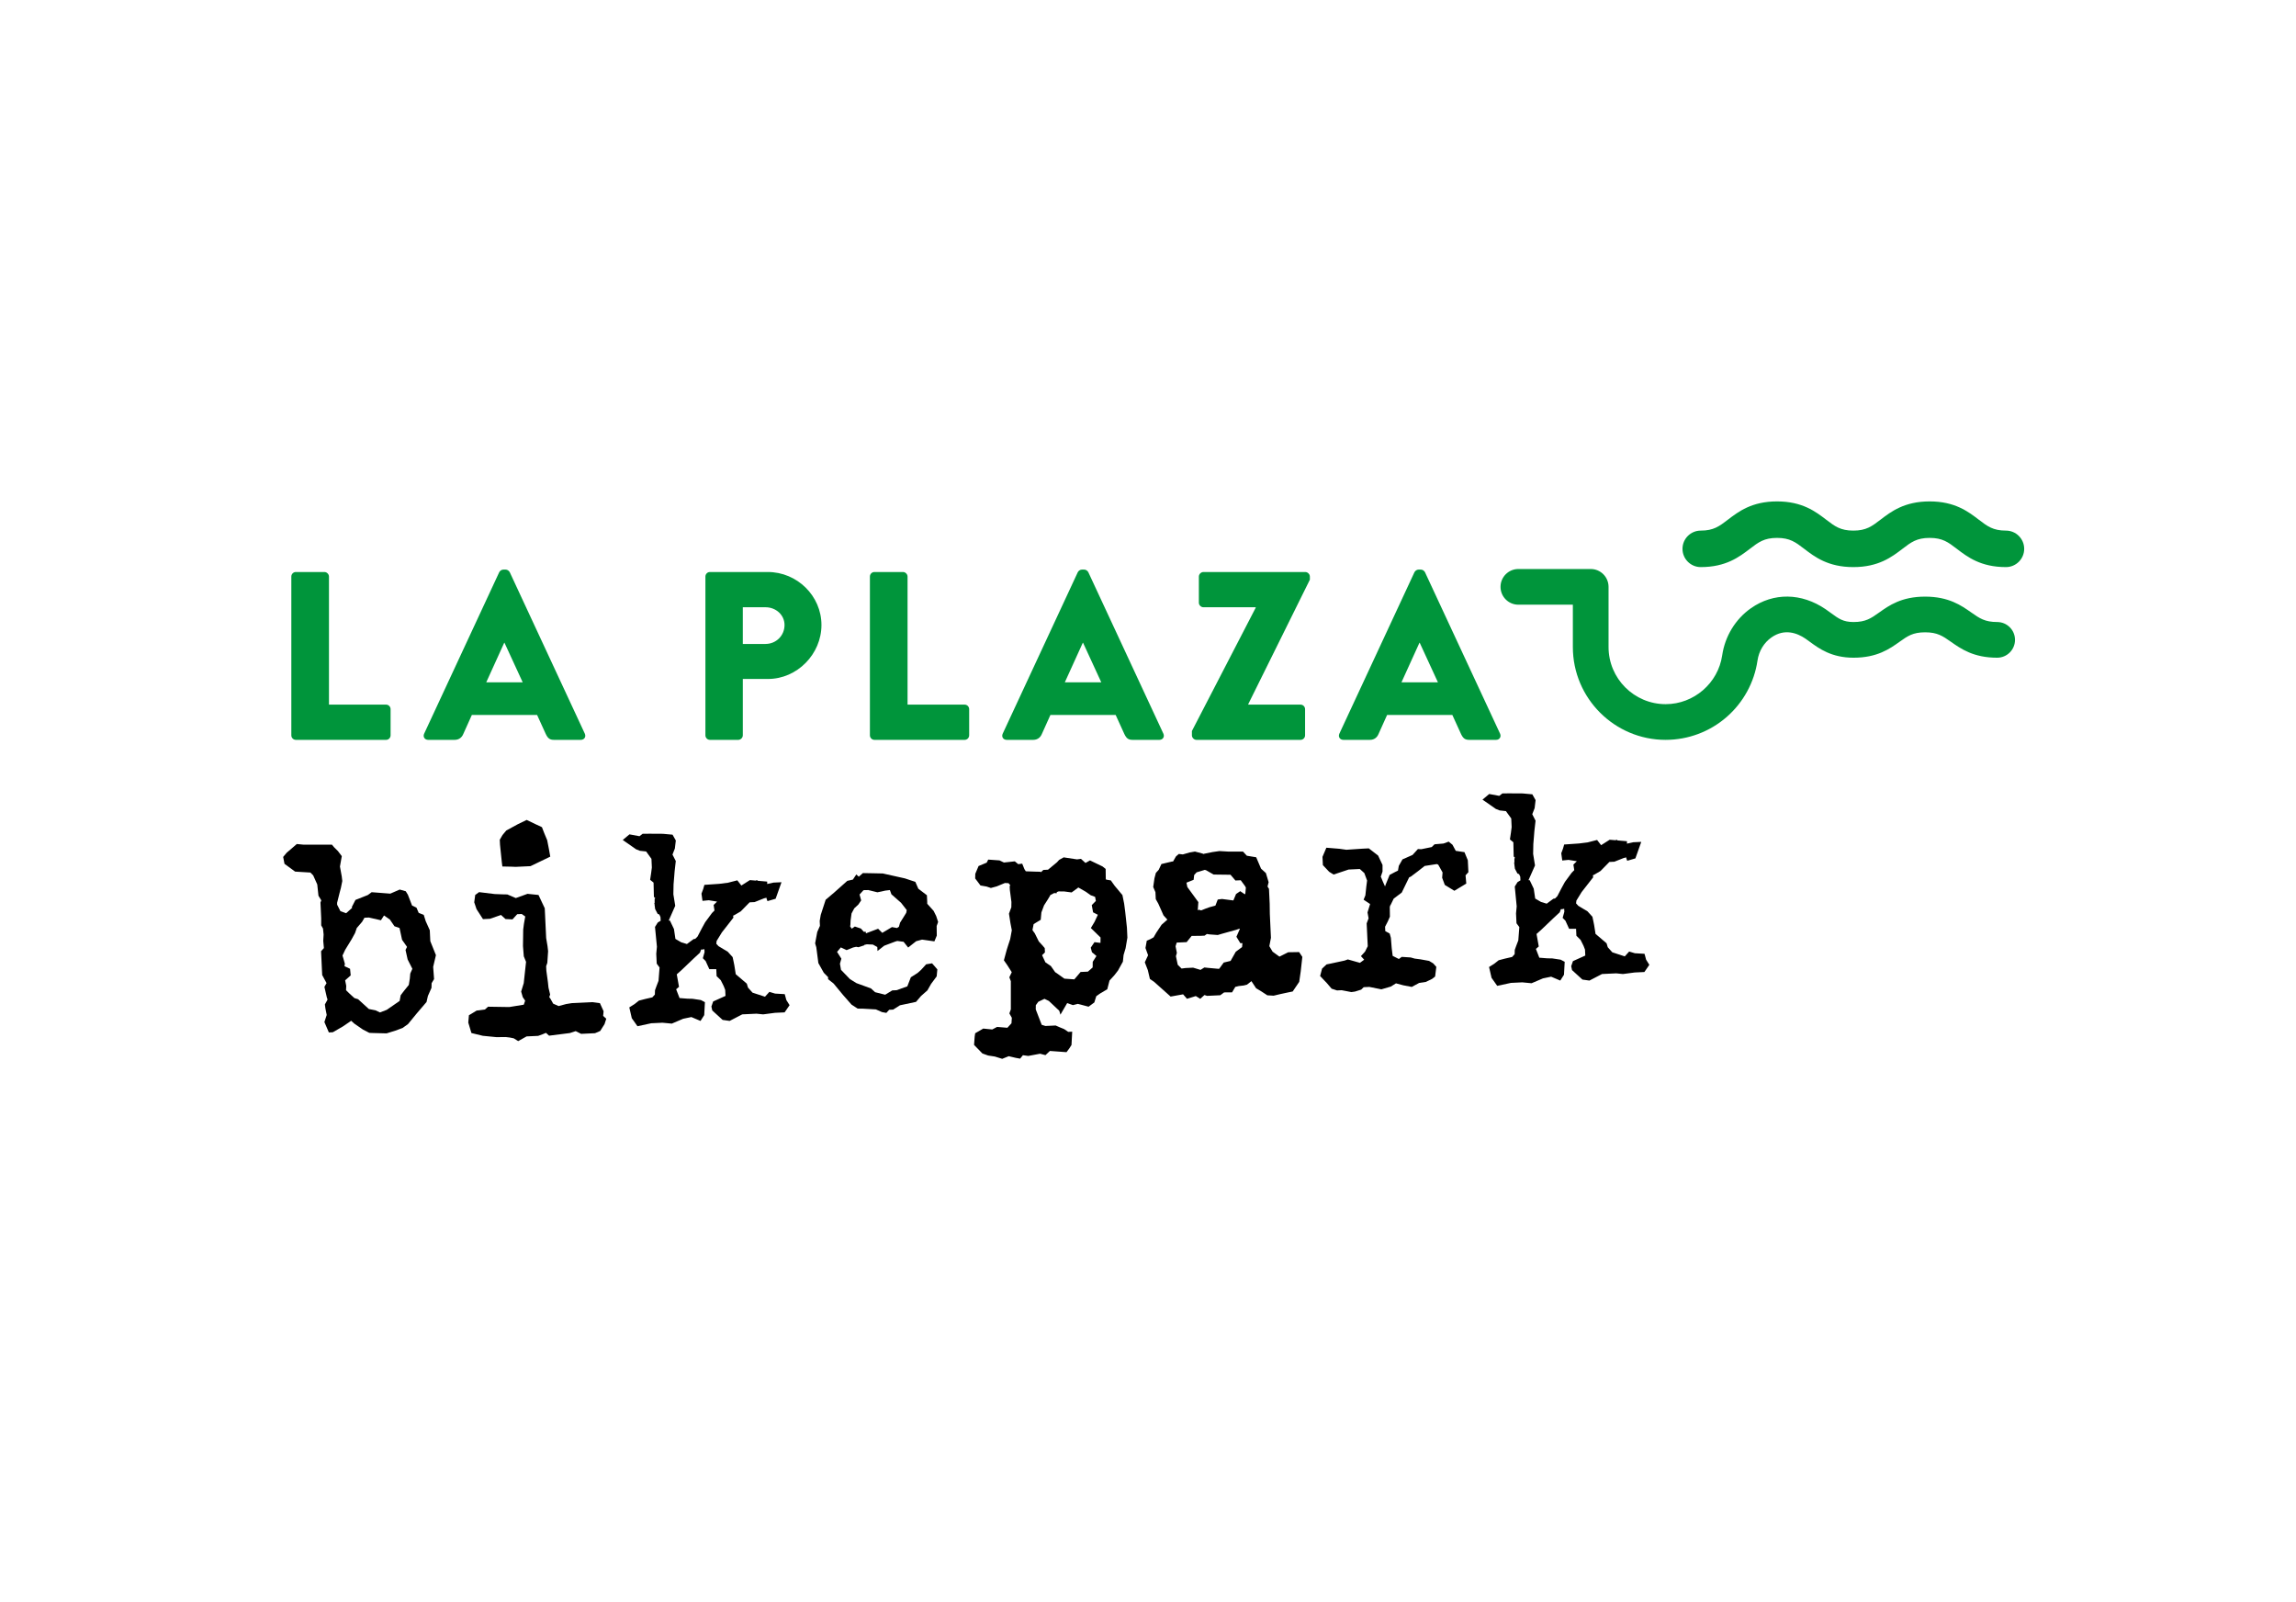 <svg xmlns="http://www.w3.org/2000/svg" id="Capa_1" viewBox="0 0 1548.17 1080"><defs><style>      .st0 {        fill: #00953b;      }    </style></defs><g><path class="st0" d="M1123.14,498.79c-34.51,0-62.58-28.07-62.58-62.58v-28.55h-36.74c-6.65,0-12.03-5.39-12.03-12.03s5.39-12.03,12.03-12.03h48.78c6.65,0,12.03,5.39,12.03,12.03v40.58c0,21.24,17.28,38.51,38.51,38.51,18.99,0,35.37-14.14,38.11-32.89,1.88-12.88,8.95-24.48,19.4-31.8,15.23-10.67,34.04-10.43,50.32.66,1.31.89,2.51,1.78,3.68,2.63,5.12,3.76,8.2,6.02,15.17,6.02,8.26,0,11.8-2.52,17.16-6.33,6.75-4.81,15.16-10.79,31.11-10.79s24.39,5.96,31.21,10.75c5.46,3.84,9.07,6.37,17.37,6.37,6.65,0,12.03,5.39,12.03,12.03s-5.39,12.03-12.03,12.03c-15.91,0-24.39-5.96-31.21-10.75-5.46-3.84-9.07-6.37-17.37-6.37s-11.8,2.52-17.16,6.33c-6.75,4.81-15.16,10.79-31.11,10.79-14.85,0-23.26-6.18-29.41-10.69-1.04-.77-2.03-1.49-2.98-2.14-5.59-3.81-14.11-7.04-22.96-.84-5.05,3.54-8.48,9.21-9.4,15.56-2.15,14.74-9.54,28.26-20.81,38.09-11.39,9.93-25.99,15.4-41.11,15.4Z"></path><path class="st0" d="M1352.59,382.31c-17.03,0-25.99-6.86-33.2-12.37-5.75-4.4-9.55-7.31-18.25-7.31s-12.5,2.91-18.25,7.31c-7.2,5.51-16.17,12.37-33.2,12.37s-26-6.86-33.2-12.37c-5.75-4.4-9.55-7.31-18.25-7.31s-12.5,2.91-18.25,7.31c-7.21,5.51-16.17,12.37-33.2,12.37-6.79,0-12.3-5.51-12.3-12.3s5.51-12.3,12.3-12.3c8.7,0,12.5-2.91,18.25-7.31,7.21-5.51,16.17-12.37,33.2-12.37s26,6.86,33.2,12.37c5.75,4.4,9.55,7.31,18.25,7.31s12.5-2.91,18.25-7.31c7.2-5.51,16.17-12.37,33.2-12.37s25.99,6.86,33.2,12.37c5.75,4.4,9.55,7.31,18.25,7.31,6.79,0,12.3,5.51,12.3,12.3s-5.51,12.3-12.3,12.3Z"></path></g><g><path class="st0" d="M196.44,388.69c0-1.62,1.29-3.07,3.07-3.07h19.24c1.62,0,3.07,1.46,3.07,3.07v86.34h38.48c1.78,0,3.07,1.45,3.07,3.07v17.62c0,1.62-1.29,3.07-3.07,3.07h-60.79c-1.78,0-3.07-1.46-3.07-3.07v-107.03Z"></path><path class="st0" d="M286.01,494.59l50.6-108.81c.49-.97,1.62-1.78,2.75-1.78h1.62c1.13,0,2.26.81,2.75,1.78l50.6,108.81c.97,2.1-.32,4.2-2.75,4.2h-17.95c-2.91,0-4.2-.97-5.66-4.04l-5.82-12.77h-43.98l-5.82,12.93c-.81,1.94-2.59,3.88-5.82,3.88h-17.78c-2.43,0-3.72-2.1-2.75-4.2ZM352.45,459.99l-12.29-26.68h-.16l-12.13,26.68h24.57Z"></path><path class="st0" d="M475.65,388.69c0-1.62,1.29-3.07,3.07-3.07h38.96c19.89,0,36.22,16.17,36.22,35.73s-16.33,36.38-36.05,36.38h-16.98v37.99c0,1.62-1.45,3.07-3.07,3.07h-19.08c-1.78,0-3.07-1.46-3.07-3.07v-107.03ZM516.23,434.12c6.95,0,12.77-5.5,12.77-12.77,0-6.79-5.82-11.96-12.77-11.96h-15.36v24.74h15.36Z"></path><path class="st0" d="M586.57,388.69c0-1.62,1.29-3.07,3.07-3.07h19.24c1.62,0,3.07,1.46,3.07,3.07v86.34h38.48c1.78,0,3.07,1.45,3.07,3.07v17.62c0,1.62-1.29,3.07-3.07,3.07h-60.79c-1.78,0-3.07-1.46-3.07-3.07v-107.03Z"></path><path class="st0" d="M676.13,494.59l50.6-108.81c.49-.97,1.62-1.78,2.75-1.78h1.62c1.13,0,2.26.81,2.75,1.78l50.6,108.81c.97,2.1-.32,4.2-2.75,4.2h-17.95c-2.91,0-4.2-.97-5.66-4.04l-5.82-12.77h-43.98l-5.82,12.93c-.81,1.94-2.59,3.88-5.82,3.88h-17.78c-2.43,0-3.72-2.1-2.75-4.2ZM742.58,459.99l-12.29-26.68h-.16l-12.13,26.68h24.57Z"></path><path class="st0" d="M803.7,492.81l43-83.1v-.32h-35.25c-1.62,0-3.07-1.45-3.07-3.07v-17.62c0-1.62,1.46-3.07,3.07-3.07h68.71c1.62,0,3.07,1.46,3.07,3.07v2.1l-41.55,83.91v.32h35.25c1.78,0,3.07,1.45,3.07,3.07v17.62c0,1.62-1.29,3.07-3.07,3.07h-70.17c-1.62,0-3.07-1.46-3.07-3.07v-2.91Z"></path><path class="st0" d="M903.13,494.59l50.61-108.81c.49-.97,1.62-1.78,2.75-1.78h1.62c1.13,0,2.26.81,2.75,1.78l50.61,108.81c.97,2.1-.32,4.2-2.75,4.2h-17.95c-2.91,0-4.2-.97-5.66-4.04l-5.82-12.77h-43.98l-5.82,12.93c-.81,1.94-2.59,3.88-5.82,3.88h-17.79c-2.42,0-3.72-2.1-2.75-4.2ZM969.58,459.99l-12.29-26.68h-.16l-12.13,26.68h24.58Z"></path></g><g><path d="M227.26,608.83l-7.17-.33-2.45.12-2.91-4.78-.8-7.56-2.74-6.13-1.88-1.92-10.31-.63-7.17-5.25-.89-4.65,2.33-2.79,6.87-5.91,4.71.45h19l1.42,1.72,2.58,2.56,2.62,3.45-1.24,6.99,1.21,6.65.37,3.11-.91,4.51-.95,3.62-1.69,6.78ZM243.53,607.84l2.89,4.33,1.94,3.26-2.33,2.79-1.86,3.22-3.6,4.19-1.18,3.41-2.26,4.13-4.36,7.13-1.83,3.88,1.6,5.51-1.02,6.75,1.07,3.75.88,4.43-.11,2.46-.42,5.38-.47,4.27-.31,2.92-.95,3.62-3.12.15-4.01.19-2.11-6.83-1.54-4.17-1.68-7.3,1.44-2.53-2.94-5.45-.13-2.68-.52-11.15-.1-2.23,1.91-2.1-.45-4.89.25-4.26-.41-4.01-1.22-2.17v-4.7s-.32-6.91-.32-6.91l-.18-3.79,1.6-4.1,6.26.15,3.34-.16.04,5.59,2.22,4.36,3.86,1.38,4.72-4.24,1.94-1.43,3.47-2.17ZM278.06,653.15l-3.2-6.33-1.42-6.41,1.02-2.06-3.35-4.76-1.71-7.96-3.41-1.18-3.12-4.55-3.93-2.72-2.08,3.23-8.13-1.85-2.9.14-5.14.02-3.47-7.21,2.46-4.81,8.34-3.3,2.59-1.91,12.56.97,6.35-2.76,4.08,1.15,1.45,2.39,2.8,7.24,2.97,1.42,1.5,3.51,3.42,1.4,1.31,4.19,2.75,6.13.35,7.36,3.79,9.43-1.86,7.91.61,8.24-1.66,2.76-.08,3.13-2.42,5.48-.93,4.07-6.57,7.68-5.92,7.21-3.68,2.63-4.83,1.79-5.95,1.84-9.17-.24-2.46-.11-4.35-2.25-5.77-3.98-2.1-1.91-5.63,3.84-6.75,3.89-2.68.13-3.01-7.01,1.56-4.77-.88-4.43-.35-2.67,1.65-2.98,2.26-9.04,2.93.53,6.53,1.03,3.28,3.2,3.27,2.97,2.49.78,3.27,2.98,3.97,3.61,4.51.9,2.97,1.43,4.61-1.78,8.66-5.99.71-3.83,2.1-2.78,3.38-4.18.69-4.28.29-3.37,1.41-3.2ZM228.16,661.3l.96-8.09,2.58-2.13,4.34,2.03.43,4.45-2.36,2.12-2.15,1.89-3.81-.27Z"></path><path d="M355.13,671.66l3.11-.37,5.54-.93,4.66-.66,2.62,3.45,1.95,3.48,3.65,1.62,5.08-1.36,3.77-.62,6.47-.3,7.58-.36,4.95.66,2.49,5.47-.3,3.14,2.1,1.91-1.17,3.63-2.91,4.61-3.5,1.51-9.37.44-3.66-1.84-3.96,1.3-13.99,1.77-2.1-1.91-2.41,1.01-2.86,1.03-5.35.25-2.45.11-5.66,3.17-2.99-1.87-2.71-.55-2.7-.32-6.25.07-9.2-.91-7.69-1.87-2.12-7.05.44-4.94,5.21-3.15,5.55-.71,2.15-1.89,14.31.22,9.76-1.58,1.97-5.68ZM342.08,602.99l7.53,3.22,8.93,4.5-.44,4.94-6.9.55-2.45.12-3.19,3.5-4.7-.23-3.03-2.76-7.48,2.59-4.68.22-4.34-6.72-1.56-4.62.66-4.95,2.59-1.91,10.56,1.29,5.15.2,3.36.07ZM355.14,552.77l5.94,2.85,4.34,2.03,1.53,3.95,2.01,4.82,1.17,5.98.91,5.1-13.33,6.43-10.03.47-2.46-.11-6.49-.14-.36-2.89-1.22-11.79-.16-3.34,1.86-3.22,2.54-3.02,7.63-4.16,6.12-2.97ZM354.71,648.44l-1.52-3.73-.55-6.9.15-11.18.49-3.82.89-4.96-5.08-3.56-4.14-2.49.85-5.63,9.89-3.59,7.41.77,4.22,8.97.6,12.71.35,7.36.93,5.54.38,3.33-.53,7.84-.79,2.27.15,3.12,1.03,7.55.4,3.78,1.11,4.64-1.77,5.22-6.22.74-7.12.78-3.36-4.98-1.07-3.75,1.74-5.67,1.56-14.38Z"></path><path d="M450.44,621.6l-4.94-.44-.14-2.9-2.99-6.56-1.24-2.62,2.13-2.11-2.34-2.35-.23-9.6-2.32-1.9.68-4.5.49-3.82-.27-5.8-3.58-4.97-4.27-.47-2.5-1-9.01-6.28,4.52-3.79,6.76,1.25,2.16-1.66,5.14-.02,8.49.05,6.51.59,2.2,3.92-.64,5.39-1.6,4.1,2.22,4.36-.79,6.96-.28,3.59-.43,5.16-.13,6.71,1.26,7.76-4.85,10.96ZM451.73,620.64l2.72,5.68.98,6.66,3.91,2.28,3.85,1.16,4.54-3.34,2.67-.35,1,2.19,1.76,4.16-1.19,3.18-4.07,3.77-8.13,7.76-3.43,3.07,1.51,8.42-1.93,1.65,2.29,5.92,5.38.42,3.36.07,5.63.85,2.75,1.43-.48,8.74-2.5,3.92-6.16-2.62-5.53,1.15-7.67,3.27-6.28-.6-2.9.14-4.68.22-9.29,2-3.83-5.41-1.68-7.29,3.47-2.18,3.02-2.38,4.19-1.09,4.86-1.12,1.7-1.87.09-2.91.99-2.73,1.39-3.64.7-8.97-1.91-2.59-.18-3.79-.14-2.9.45-4.71-1.3-13.35,1.87-2.99,2.82-1.7,5.38.42ZM445.35,594.12l-5.24-2.21.18-5.6,4.15-1.98,2.82,7.69-1.91,2.1ZM445.75,602.6l.89-.04.79,2.64-.61,6.06-.09,2.91-.53,2.93-2.73-.99-1.72-3.27-.35-2.67.02-4.25,4.31-3.33ZM470.74,639.86l-1.73-3.49-1.23-2.4,2.56-2.58,2.87-5.5,2.26-4.13,4.62-6.25,5.12-5.16,7.83.08.57,2.65.93,5.55-7.8,9.98-3.53,5.75-.48,4.04-9.3,1.78-2.7-.32ZM497.91,604.62l-6.18,1.63-6.39,1.87-7.43-1.22-4.23.42-.68-4.88,1.19-3.18.77-2.72,10.03-.7,5.78-.72,6.4-1.64,2.85,3.67.21,4.46-2.32,3.02ZM474.93,638.77l2.61-1.46,4.6-2,2.36,2.57,6.21,3.73,3.3,3.64.57,2.66.58,2.88.95,5.99,7.45,6.36.79,2.64,3.07,3.43,8.4,2.74,2.97-3.27,3.85,1.16,6.5.37,1.08,3.97,2.18,3.47-3.35,4.85-6.47.3-8,1.05-4.49-.46-9.59.45-8.51,4.42-4.73-.67-2.8-2.55-4.2-3.83-.57-2.65,1.18-3.41,8.32-3.75-.19-4.01-1.02-2.63-1.97-3.93-2.81-2.77-.22-4.68h-4.69s-2.49-5.47-2.49-5.47l-1.88-1.92,1.15-4.07-.15-3.12ZM492.73,618.05l-7.34-4.13-3.57.17-.63-3.99,5.98-5.86,2.55-2.8,3.66,1.84,4.67-5.13,7.6-4.83,11.67,1.02-.18,10.51-8.34,3.3-3.34.16-5.97,6.09-4.13,2.43-2.62,1.24ZM492.42,616.27l-6.26-.15-.69-5.11,5.93-2.29,1.07,3.75-.04,3.8ZM510.34,593.31l4.4,3.37.13,2.68,1.62,5.96-5.09,1.13-7.01-6.6,2.67-5.04,3.28-1.49ZM526.95,594.76l-3.95,11.14-5.51,1.6-3.09-8.8-1.87-1.7,9.07-1.99,5.35-.25Z"></path><path d="M572.04,622.37l.26.88,4.06,5.62,7.34-.79.58,2.88,2.16,3.25-1.46,2.3-2.43.56-7.3,1.69-4.39,1.77-3.89-1.83-2.54,3.03,2.9,4.56-.96,3.4,1.23,7.1-8.13,3.06-3.99-4.06-3.66-6.53-1.39-10.66-.79-2.64,1.43-7.67,1.82-4.11-.16-3.35.7-4.05,3.32-10.21,5.59-4.73,9.01-8.02,3.76-.85,2.3-3.46,2.33,2.12,4-.41,3.77-.62,4.23-.42.57,2.65.61,3.55-3.07,1.26-7.7,2.6-2.55,2.8,1.08,3.97-1.88,2.77-2.78,2.59-2.67,5.04-1.33,4.98ZM558.42,656.08l4.83-1.79,3.07-1.26,6.81,7.06,4.37,2.7,9.78,3.56,2.8,2.55,6.78,1.7,4.78-2.91,2.9-.14,7.25-2.58,2.39-6.14,4.56-2.9,2.36-2.12,3.4-3.73,3.99-.64,1.89,2.15,1.66,1.93-.45,4.71-3.78,5.1-2.48,4.36-4.29,3.78-3.39,3.96-10.84,2.3-4.56,2.9-2.68.12-1.91,2.1-2.93-.53-4.11-1.82-8.74-.49-3.58-.05-4.15-2.71-5.66-6.44-6.4-7.75-3.72-2.95.03-4.02ZM572.46,612.29l1.11-.05.78,2.42-.83,6.08-.1,2.68-.51,3.38-2.73-.99-1.73-3.49.1-2.68-.41-4,4.31-3.33ZM583.54,629.43l-1.57,4.54.83,3.31-3.96,1.3-4.73-.89-2.63-3.68-1.13-5.09,6.06-4.3,4.09,1.37,3.07,3.43ZM610.92,627.03l.7,5.33-2.42.79-5.51,1.6-7.47,2.81-4.53,3.56-.13-2.68-2.98-1.65-7.39-.32-6.5-.37-3.79.18-.34-2.44,2.16-1.67,1.64-3.2,4.46-.21,4.5.68,8.78-3.32,2.81,2.77,6.52-3.88,2.93.53,6.55,1.48ZM625.25,613.39l-4.42,1.1-8.72-.04-4.52-5.82-6.52-5.73-1.03-2.86-3.11.37-2.43.56-2.88.58-6.1-1.5-9.83.02-.7-5.33,2.57-2.36,4.29-3.78,6.93.12,6.49.14,14.91,3.32,7.04,2.35,2,4.6,5.79,4.42.21,4.46.03,5.36ZM599.83,628.89l6.29-4.09.77-2.72,4.16-6.68.9-4.73,6.42-1.2,5.98-1.17,5.19,5.79,1.73,3.49,1.3,3.96-.99,2.73.08,6.48-1.61,3.87-8.32-1.18-3.97,1.08-5.39,4.27-3.09-3.88-8.77-1.15-.68-4.88ZM611.19,632.82l-6.26-.15-.69-5.11,5.7-2.28,1.3,3.96-.06,3.58Z"></path><path d="M682.6,678.41l6.21-.96,8.21-1.28.81,2.87,4.58,11.85,2.5.78,6.91-.32,2.74,1.21,2.96,1.2,2.77,1.88,2.68-.12-.47,8.96-1.46,2.3-1.89,2.55-11.21-.82-3,2.82-3.62-.95-7.97,1.49-3.6-.5-1.9,2.33-2.93-.53-4.75-1.12-4.39,1.77-4.99-1.55-4.5-.68-3.86-1.38-5.63-5.77.41-5.61.34-2.25,5.44-3.16,6.06.61,3.27-1.72,6.95.57,2.76-3.03.26-4.04.32-7.39ZM694.15,591.16l-5.52,6.07-3.6,4.19-4.98-6.02-2.46-.11-5.48,2.27-3.97,1.08-2.95-.98-4.06-.7-3.58-4.75.08-3.13,2.21-5.24,5.48-2.27,1.02-2.06,7.62.54,2.97,1.43,7.34-.79,2.32,1.9,2.66-.35,1.52,3.73,3.37,5.21ZM702.66,643.95l2.24,4.81,3.69,2.51,2.88,4.11,1.85,1.25,4.39,3.14,7.62.54,11.67,1.02,3.65,6.31-1.78,5-.97,3.17-3.89,2.87-4.98-1.33-2.26-.57-3.32.83-3.86-1.38-4.55,7.81-.79-2.64-7.01-6.6-2.97-1.43-4.15,1.98-1.68,2.31-.23,14.09-4.65.89-7.1,1.01-5.85-10.45.99-2.73v-19s-1.01-2.63-1.01-2.63l1.63-3.43-2.9-4.56-2.4-3.46,1.9-7.02.78-2.49,1.56-4.77,2.31-12.62.76-2.94,8.21-1.28,3.87,10.99,1.43,1.94,2.71,5.46,2.36,2.57,1.65,1.93.14,2.9-1.92,1.88ZM684.01,637l-.63-3.99-2.08-10.85-.96-6.21,1.59-4.32.06-3.58-1.05-8-.13-2.68,4.25-4.67,4.89-5.37,8.06.29,3.36.07,5.02,2.22,1.44,6.86.32,6.91-1.66,2.76-2.5,3.91-1.79,4.78-.44,4.94-4.78,2.91-1.09,5.41-2.05,8.59h-9.83ZM698.32,608.62l-1.76-4.17-.3-11.16,7.28-6.82,3.12-.15,6.02-4.98,1.49-1.63,3.05-1.71,9,1.36,2.67-.35,3.04,2.76,3.05-1.71,8.46,4.07,2.09,1.69.09,6.7,1.74,3.72,2.27,5.48-5.8,4.96-8.42-3.18-3.24-2.3-5.05-2.89-4.53,3.34-4.95-.66-3.8-.04-2.86,1.03-5.67,2.95-6.98,3.68ZM712.55,602.14l-6.26-.15-.69-5.11,5.93-2.29,1.07,3.75-.04,3.8ZM716.95,667.42l-1.09,10.11-3.47,2.17-1.65-1.93-1.96-3.71.03-4.25,3.23-2.61,4.93.22ZM742.11,632.04l-6.56-6.4,2.49-4.14,2.23-4.8-3.21-1.64-.9-4.87,2.77-2.81-1.2-6.42.2-5.37,5.5-1.82,2.42-.78,3.15.52,2.63,3.68,5.21,6.24,1.16,5.76.7,5.33,1.18,10.89.31,6.69-1.23,7.21-1.35,4.53-.46,4.49-3.3,5.97-2.32,3.01-3.4,3.74-1.51,5.88-4.57,2.67-6.28,4.32-9.11,1.1-2.44.34-2.47-5.02-2.22-4.37,9.11-10.71,4.91-.23,3.22-2.83.05-3.8,2.5-3.92-3.03-2.54-.81-3.09,2.51-3.69,4.04.48.06-3.58ZM746.59,632.28l.89-.04.79,2.64-.61,6.06-.09,2.91-.53,2.93-2.73-.99-1.72-3.27-.13-2.68-.2-4.24,4.31-3.33Z"></path><path d="M812.9,654.87l1.12,9.56-1.29,5.87-3.43,3.07-2.99-1.87-5.95,1.84-2.6-3.01-8.42,1.51-11.2-9.98-2.77-1.88-1.4-5.97-2.04-5.27,2.44-5.25,3.38-8.87,8.61-2.19,6.33,11.1,1.44,6.86,2.58,2.56,2.67-.35,5.13-.24,8.39,2.51ZM790.09,654.6l-6.23.51-5.57.26-1.55-4.4-1.02-2.63-3.34-9.23.89-4.96,2.41-1.01,2.18-1.22,1.86-3.21,3.55-5.31,4.29-3.78,5.05-2.02,3.48,2.74,12.18-7.05,4.98,1.33,7.77,3.66.71,5.56-3.45,2.62-6.05,4.31-2.68.13-6.03.06-3.38,4.18-6.69.31-.78,2.5.88,4.43-3.45,12.23ZM784.53,617.09l-1.25-2.85-2.25-5.04-1.71-3.05-.22-4.69-1.5-3.5.84-5.85.95-3.62,1.91-2.1,1.83-3.89,4.64-1.11,2.43-.56,5.55-.71,3.76,3.85,2.35,2.35-2.11,7.47.87,4.21,7.41,10.16-.55,7.4-4.02,4.88-3.33.38-3.56.39-3.11.37-5.63-.85-3.3-3.64ZM804.74,590.44l-3.62-.95-5.91,2.73-8.04-4.54,2.27-4.13,2.06-3.67,1.44-2.52,1.93-1.66,2.7.32,4.63-1.33,3.55-.61,4.98,1.33,3.17.97.13,2.67.19,4.01.35,2.66-2.42.78-5.29,1.59-2.12,2.34ZM804.86,593.12l-5.05,2.02-7.42-.99-2.55-6.59,6.45-5.44,5.13-.24,4.38,2.92-.95,8.31ZM797.21,596.83l.89-.04.79,2.64-.61,6.06-.09,2.91-.53,2.93-2.73-.99-1.72-3.27-.13-2.68-.2-4.24,4.31-3.33ZM848.53,609.39l-.65,9.86-.02,4.47-10.64,1.84-3.74,1.3-4.85,1.34-4.85,1.35-2.64.79-5.61-.41-4.28-.69-2.25-.34-8.57-1.61.6-6.28,7.95-6.86,3.73-1.52,2.85-1.03,3.97-1.08,1.59-4.1,2.89-.36,7.64.98,1.81-4.33,2.81-1.92,4.62,3.14,7.63,5.45ZM831.56,652.43l2.52,6.14,1.45,2.39-4.76,8.05-5.36.03-2.59,1.91-8.92.42-5.45-1.76-.72-5.78-.66-4.44-.4-3.78,5.43-3.38,2.92.31,6.51.59,10.02-.69ZM836.61,593.42l-3.57.17-3.31-3.87-11.4-.14-5.05-2.89-2.72-.77,1.3-10.34,5.75-1.16,4.66-.67,6.27.37h9.61s2.59,2.78,2.59,2.78l6.31,1.04,3.26,7.67,3.27,2.97,1.85,6.17-2.64,10.4-3.59-.28-6.08-1.06-3.66-6.53-2.86-3.89ZM858.09,641.57l4.63,3.36,3.93-1.97,1.97-.99,7.37-.12,2.16,3.25-1.1,9.88-1.01,6.97-4.39,6.47-2.88.58-5.31,1.14-4.64,1.11-4.26-.25-4.15-2.71-3.45-2.07-3.13-4.77-3.02,2.38-2.21.55-3.33.38-8.18,1.95-2.21.55-3.47-7.21-1.31-4.19,5.04-6.94,4.64-1.11,3.51-6.2,5.18-3.82,1.24-2.07-3.34.16-2.66-4.35,2.22-5.02-.19-4.01-.32-6.91.98-7.64,1.65-2.98,1.67-2.54.44-4.94.6-6.29,2.89-.36,2.88-.58,3.1-.59,1.69,2.6,4.35,6.95.47,10.03.1,6.92.17,3.57.31,6.69.27,5.8-1.08,5.64,2.19,3.7ZM837.14,642.78l.73-8.3,2.59-1.91,4.56,2.02.21,4.46-2.15,1.89-2.15,1.89-3.8-.04Z"></path><path d="M922.44,641.46l4.02.03,9.16.02,2.35,2.35,5.26,2.66,1.94-1.43,6.05.39,2.72.77,3.82.49,5.86,1.06,2.76,1.66,2.12,2.36-.81,6.52-2.16,1.67-4.15,1.98-4.44.66-5.01,2.69-5.64-1.08-4.98-1.33-3.47,2.17-6.39,1.87-8.12-1.63-3.79.18-1.71,1.65-4.18,1.31-2.44.34-6.54-1.26-3.12.15-3.63-1.17-3.31-3.86-1.64-1.71-2.82-3,1.33-4.98,3-2.82,2.88-.58,9.29-2,2.2-.78,8.15,2.3,3.24-2.39,2.21-5.24ZM921.75,593.44l-1.79-4.83-3.03-2.76-7.58.36-10.12,3.38-2.99-1.87-4.23-4.49-.15-3.12-.12-2.45,2.62-6.16,8.75.71,4.72.67,10.92-.74,4.24-.2,6.26,4.84,2.98,6.34v4.47s-1.39,4.09-1.39,4.09l-1.78,5-5.5,1.82-1.8-5.06ZM931.82,612.86l2,9.29.26,5.57,2.98,1.65.8,2.87.55,6.9.72,5.78-1.17,3.63-10.25.71-5.34.47-4.71-5.14,2.76-3.03,1.84-3.66-.57-12.04-.16-3.35,1.99-5.23,1.87-2.99,6.41-1.42ZM923.25,587.34l4.41-1.32,3.6,5.42,1.26,3.07,4.24,9.41,1.68,2.38-1.32,5.2.08,6.48-1.41,3.2-3.07,5.96-1.01,2.28-4.99-1.55-2.5-1-2.12-11.74,1.75-5.67-4.38-2.92,1.2-2.96.62-5.84.49-3.82,1.48-6.55ZM928.33,595.59l-5.24-2.22.17-5.82,4.16-1.76,2.81,7.47-1.9,2.33ZM937.52,610.36l-3.53-3.86-2.35-2.35,2.76-7.95,2.61-6.38,3.71-1.96,3.06-1.48,6.88-.99,1.64,1.71-7.13,14.64-5.4,4.05-2.24,4.58ZM956.07,572.39l2.24.12,7.08-1.45,1.92-1.88,6.01-.51,3.52-1.28,2.56,2.11,3.18,5.89-.6,6.28-4.47,4.68-8.67-3.84-8.21,1.28-4.53,3.57-4.75,3.57-4.15,1.98-5.06-3.11,1.06-6.08,2.48-4.36,6.79-3,3.61-3.97ZM968.29,580.31l5.22-3.15,3.91-2.42,2.17-1.44,7.88,1.19,2.27,5.48.38,8.03-1.91,2.1.49,5.57-8.04,4.85-6.44-3.94-1.79-4.83.28-3.59-2.68-4.79-1.71-3.05Z"></path><path d="M1030.18,594.39l-4.94-.44-.14-2.9-2.99-6.56-1.24-2.62,2.14-2.11-2.34-2.35-.23-9.6-2.32-1.9.68-4.5.49-3.82-.27-5.8-3.59-4.97-4.27-.47-2.51-1-9.01-6.28,4.52-3.79,6.76,1.25,2.16-1.66,5.14-.02,8.5.05,6.51.59,2.2,3.92-.64,5.39-1.6,4.1,2.22,4.36-.79,6.96-.28,3.59-.43,5.16-.13,6.71,1.26,7.76-4.85,10.96ZM1031.47,593.43l2.72,5.68.98,6.66,3.91,2.28,3.85,1.16,4.53-3.34,2.67-.35,1,2.19,1.76,4.16-1.19,3.18-4.07,3.77-8.13,7.76-3.43,3.07,1.51,8.42-1.93,1.65,2.29,5.92,5.38.42,3.36.06,5.63.85,2.75,1.43-.48,8.74-2.5,3.92-6.16-2.62-5.53,1.15-7.67,3.27-6.29-.6-2.9.14-4.68.22-9.29,2-3.83-5.41-1.68-7.29,3.47-2.18,3.02-2.38,4.19-1.09,4.87-1.12,1.7-1.87.09-2.91.99-2.73,1.39-3.64.7-8.97-1.91-2.59-.18-3.79-.14-2.9.45-4.72-1.3-13.35,1.87-2.99,2.83-1.7,5.38.42ZM1025.09,566.92l-5.24-2.21.18-5.6,4.15-1.98,2.82,7.69-1.91,2.1ZM1025.48,575.39l.89-.04.79,2.64-.61,6.06-.09,2.91-.53,2.93-2.73-.99-1.72-3.27-.35-2.67.02-4.25,4.31-3.33ZM1050.48,612.65l-1.73-3.49-1.23-2.4,2.56-2.58,2.87-5.5,2.26-4.13,4.62-6.25,5.12-5.16,7.83.08.57,2.65.93,5.54-7.8,9.98-3.53,5.75-.48,4.04-9.3,1.78-2.7-.32ZM1077.65,577.41l-6.18,1.63-6.39,1.87-7.43-1.22-4.23.42-.68-4.88,1.19-3.18.77-2.72,10.02-.7,5.78-.72,6.4-1.64,2.85,3.67.21,4.46-2.32,3.02ZM1054.67,611.56l2.61-1.46,4.6-2,2.36,2.57,6.21,3.73,3.3,3.65.57,2.66.58,2.88.95,5.99,7.45,6.36.79,2.64,3.07,3.43,8.4,2.74,2.97-3.27,3.85,1.16,6.5.37,1.08,3.97,2.17,3.47-3.35,4.85-6.47.3-7.99,1.05-4.49-.46-9.59.45-8.51,4.42-4.72-.67-2.8-2.55-4.2-3.83-.57-2.65,1.18-3.41,8.32-3.75-.19-4.01-1.02-2.63-1.97-3.93-2.81-2.77-.22-4.68h-4.69s-2.49-5.47-2.49-5.47l-1.88-1.92,1.15-4.08-.15-3.12ZM1072.47,590.84l-7.35-4.13-3.57.17-.63-3.99,5.98-5.86,2.55-2.8,3.66,1.84,4.68-5.13,7.59-4.83,11.67,1.01-.18,10.51-8.34,3.3-3.34.16-5.97,6.09-4.13,2.43-2.62,1.24ZM1072.16,589.07l-6.26-.15-.69-5.11,5.93-2.29,1.07,3.75-.04,3.8ZM1090.08,566.1l4.4,3.37.13,2.68,1.62,5.96-5.09,1.13-7.01-6.6,2.67-5.04,3.28-1.49ZM1106.68,567.56l-3.95,11.14-5.51,1.6-3.09-8.8-1.87-1.7,9.07-1.99,5.35-.25Z"></path></g></svg>